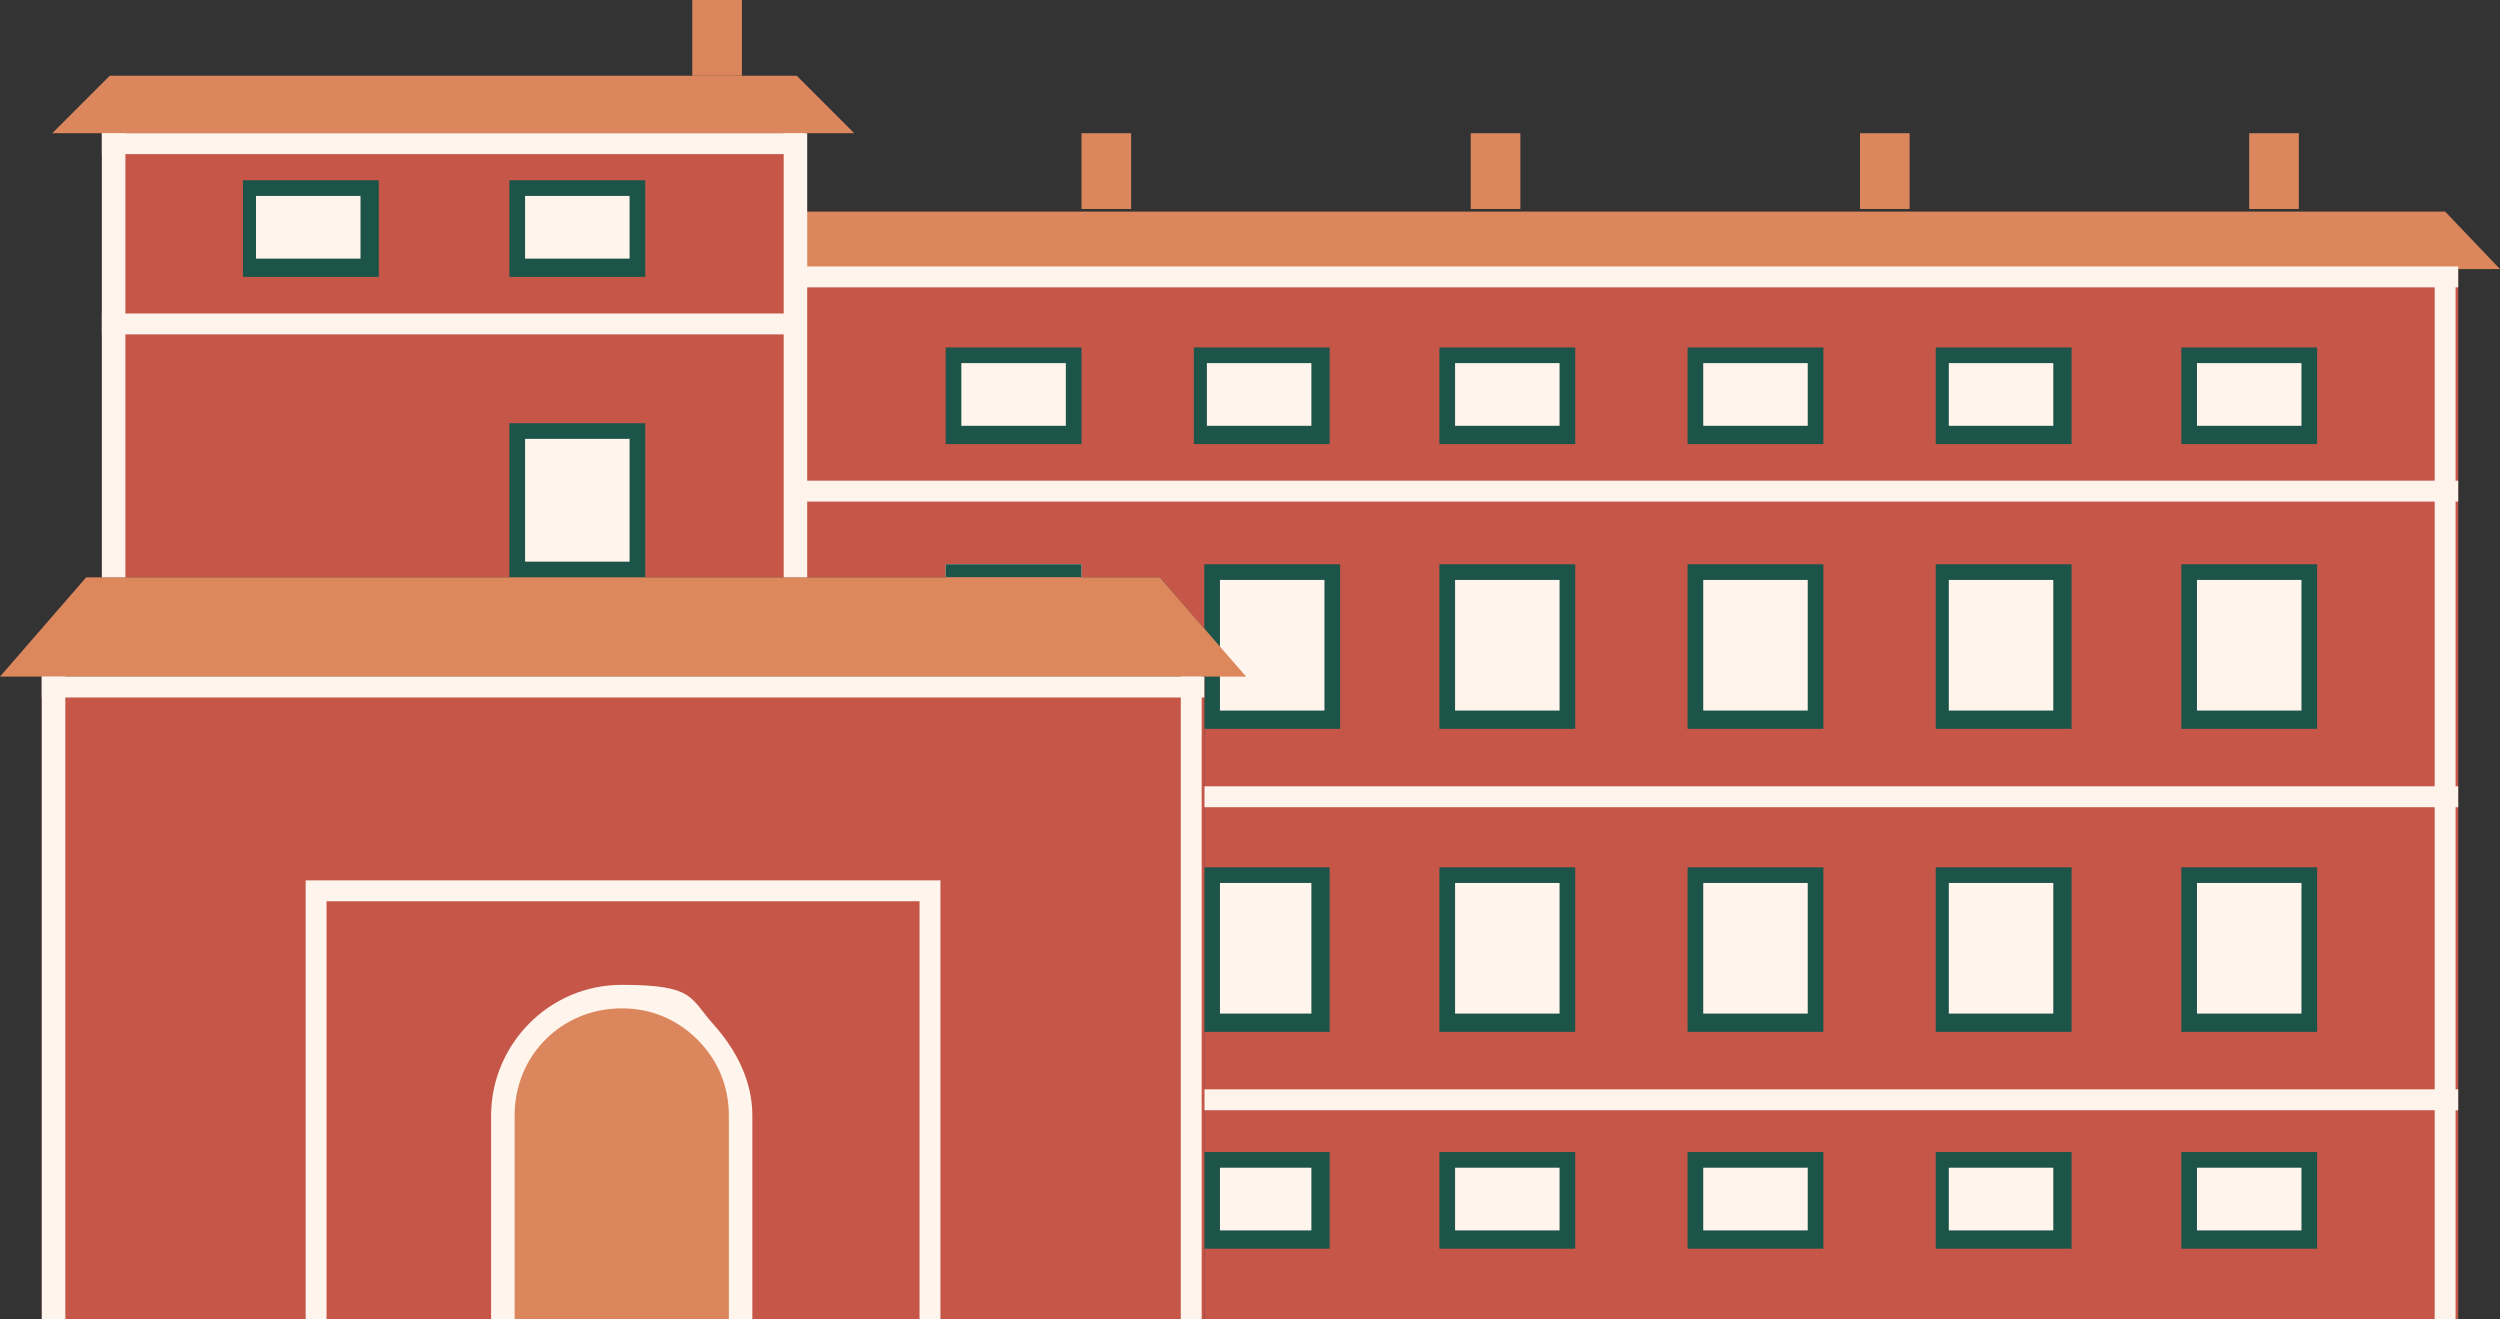 <?xml version="1.0" encoding="UTF-8"?>
<svg id="Livello_2" xmlns="http://www.w3.org/2000/svg" version="1.1" viewBox="0 0 95.7 50.5">
  <rect x="0" y="0" width="95.7" height="50.5" fill="#333333" stroke="none"/>
  <!-- Generator: Adobe Illustrator 29.2.1, SVG Export Plug-In . SVG Version: 2.1.0 Build 116)  -->
  <defs>
    <style>
      .st0 {
        fill: #c55648;
      }

      .st1 {
        fill: #fff4ec;
      }

      .st2 {
        fill: #1d5449;
      }

      .st3 {
        fill: #cb443d;
      }

      .st4 {
        fill: #db865c;
      }

      .st5 {
        fill: #dc875c;
      }

      .st6 {
        fill: #fff5ed;
      }
    </style>
  </defs>
  <g id="Villa">
    <path class="st0" d="M3.9,5.1v17h26.9V5.1H3.9Z"/>
    <rect class="st1" x="3.9" y="12" width="26.9" height=".8"/>
    <polygon class="st4" points="95.7 10.3 30.8 10.3 30.8 8.1 93.6 8.1 95.7 10.3"/>
    <polygon class="st0" points="94.1 10.3 94.1 50.5 46.1 50.5 46.1 25.9 47.7 25.9 45.7 23.6 44.4 22.1 30.8 22.1 30.8 10.3 94.1 10.3"/>
    <polygon class="st4" points="32.7 5.1 2 5.1 4.2 2.9 30.5 2.9 32.7 5.1"/>
    <g>
      <g>
        <rect class="st6" x="36.5" y="13.6" width="4.6" height="3.1"/>
        <path class="st2" d="M40.8,13.9v2.4h-4v-2.4h4M41.4,13.3h-5.2v3.7h5.2v-3.7h0Z"/>
      </g>
      <g>
        <rect class="st6" x="46" y="13.6" width="4.6" height="3.1"/>
        <path class="st2" d="M50.2,13.9v2.4h-4v-2.4h4M50.9,13.3h-5.2v3.7h5.2v-3.7h0Z"/>
      </g>
      <g>
        <rect class="st6" x="55.4" y="13.6" width="4.6" height="3.1"/>
        <path class="st2" d="M59.7,13.9v2.4h-4v-2.4h4M60.3,13.3h-5.2v3.7h5.2v-3.7h0Z"/>
      </g>
      <g>
        <rect class="st6" x="64.9" y="13.6" width="4.6" height="3.1"/>
        <path class="st2" d="M69.2,13.9v2.4h-4v-2.4h4M69.8,13.3h-5.2v3.7h5.2v-3.7h0Z"/>
      </g>
      <g>
        <rect class="st6" x="74.3" y="13.6" width="4.6" height="3.1"/>
        <path class="st2" d="M78.6,13.9v2.4h-4v-2.4h4M79.3,13.3h-5.2v3.7h5.2v-3.7h0Z"/>
      </g>
      <g>
        <rect class="st6" x="83.8" y="13.6" width="4.6" height="3.1"/>
        <path class="st2" d="M88.1,13.9v2.4h-4v-2.4h4M88.7,13.3h-5.2v3.7h5.2v-3.7h0Z"/>
      </g>
    </g>
    <g>
      <g>
        <rect class="st6" x="36.2" y="21.6" width="5.2" height=".5"/>
        <polygon class="st2" points="41.4 21.6 36.2 21.6 36.2 22.1 41.4 22.1 41.4 21.6 41.4 21.6"/>
      </g>
      <g>
        <rect class="st6" x="46.4" y="21.9" width="4.6" height="5.7"/>
        <path class="st2" d="M50.7,22.2v5h-4v-5h4M51.3,21.6h-5.2v6.3h5.2v-6.3h0Z"/>
      </g>
      <g>
        <rect class="st6" x="55.4" y="21.9" width="4.6" height="5.7"/>
        <path class="st2" d="M59.7,22.2v5h-4v-5h4M60.3,21.6h-5.2v6.3h5.2v-6.3h0Z"/>
      </g>
      <g>
        <rect class="st6" x="64.9" y="21.9" width="4.6" height="5.7"/>
        <path class="st2" d="M69.2,22.2v5h-4v-5h4M69.8,21.6h-5.2v6.3h5.2v-6.3h0Z"/>
      </g>
      <g>
        <rect class="st6" x="74.3" y="21.9" width="4.6" height="5.7"/>
        <path class="st2" d="M78.6,22.2v5h-4v-5h4M79.3,21.6h-5.2v6.3h5.2v-6.3h0Z"/>
      </g>
      <g>
        <rect class="st6" x="83.8" y="21.9" width="4.6" height="5.7"/>
        <path class="st2" d="M88.1,22.2v5h-4v-5h4M88.7,21.6h-5.2v6.3h5.2v-6.3h0Z"/>
      </g>
    </g>
    <g>
      <rect class="st6" x="19.8" y="16.5" width="4.6" height="5.3"/>
      <path class="st2" d="M24.1,16.8v4.7h-4v-4.7h4M24.7,16.2h-5.2v6h5.2v-6h0Z"/>
    </g>
    <g>
      <g>
        <rect class="st6" x="46.4" y="33.5" width="4.2" height="5.7"/>
        <path class="st2" d="M50.2,33.8v5h-3.5v-5h3.5M50.9,33.2h-4.8v6.3h4.8v-6.3h0Z"/>
      </g>
      <g>
        <rect class="st6" x="55.4" y="33.5" width="4.6" height="5.7"/>
        <path class="st2" d="M59.7,33.8v5h-4v-5h4M60.3,33.2h-5.2v6.3h5.2v-6.3h0Z"/>
      </g>
      <g>
        <rect class="st6" x="64.9" y="33.5" width="4.6" height="5.7"/>
        <path class="st2" d="M69.2,33.8v5h-4v-5h4M69.8,33.2h-5.2v6.3h5.2v-6.3h0Z"/>
      </g>
      <g>
        <rect class="st6" x="74.3" y="33.5" width="4.6" height="5.7"/>
        <path class="st2" d="M78.6,33.8v5h-4v-5h4M79.3,33.2h-5.2v6.3h5.2v-6.3h0Z"/>
      </g>
      <g>
        <rect class="st6" x="83.8" y="33.5" width="4.6" height="5.7"/>
        <path class="st2" d="M88.1,33.8v5h-4v-5h4M88.7,33.2h-5.2v6.3h5.2v-6.3h0Z"/>
      </g>
    </g>
    <rect class="st1" x="30.8" y="18.4" width="63.3" height=".8"/>
    <rect class="st1" x="30.8" y="10.2" width="63.3" height=".8"/>
    <g>
      <g>
        <rect class="st6" x="9.5" y="7.2" width="4.6" height="3.1"/>
        <path class="st2" d="M13.8,7.5v2.4h-4v-2.4h4M14.5,6.9h-5.2v3.7h5.2v-3.7h0Z"/>
      </g>
      <g>
        <rect class="st6" x="19.8" y="7.2" width="4.6" height="3.1"/>
        <path class="st2" d="M24.1,7.5v2.4h-4v-2.4h4M24.7,6.9h-5.2v3.7h5.2v-3.7h0Z"/>
      </g>
    </g>
    <rect class="st1" x="3.9" y="5.1" width="26.9" height=".8"/>
    <g>
      <g>
        <rect class="st6" x="46.4" y="44.4" width="4.2" height="3.1"/>
        <path class="st2" d="M50.2,44.7v2.4h-3.5v-2.4h3.5M50.9,44.1h-4.8v3.7h4.8v-3.7h0Z"/>
      </g>
      <g>
        <rect class="st6" x="55.4" y="44.4" width="4.6" height="3.1"/>
        <path class="st2" d="M59.7,44.7v2.4h-4v-2.4h4M60.3,44.1h-5.2v3.7h5.2v-3.7h0Z"/>
      </g>
      <g>
        <rect class="st6" x="64.9" y="44.4" width="4.6" height="3.1"/>
        <path class="st2" d="M69.2,44.7v2.4h-4v-2.4h4M69.8,44.1h-5.2v3.7h5.2v-3.7h0Z"/>
      </g>
      <g>
        <rect class="st6" x="74.3" y="44.4" width="4.6" height="3.1"/>
        <path class="st2" d="M78.6,44.7v2.4h-4v-2.4h4M79.3,44.1h-5.2v3.7h5.2v-3.7h0Z"/>
      </g>
      <g>
        <rect class="st6" x="83.8" y="44.4" width="4.6" height="3.1"/>
        <path class="st2" d="M88.1,44.7v2.4h-4v-2.4h4M88.7,44.1h-5.2v3.7h5.2v-3.7h0Z"/>
      </g>
    </g>
    <rect class="st1" x="46.1" y="41.7" width="48" height=".8"/>
    <rect class="st1" x="46.1" y="30.1" width="48" height=".8"/>
    <polygon class="st0" points="46.1 25.9 46.1 50.5 35.6 50.5 35.6 34.1 12.1 34.1 12.1 50.5 1.6 50.5 1.6 25.9 46.1 25.9"/>
    <polygon class="st5" points="47.7 25.9 0 25.9 3.3 22.1 44.4 22.1 45.7 23.6 47.7 25.9"/>
    <path class="st3" d="M35.6,34.1v16.4h-7.2v-7.8c0-1.3-.5-2.4-1.3-3.2s-2-1.3-3.2-1.3c-2.5,0-4.5,2-4.5,4.5v7.8h-7.2v-16.4h23.5,0Z"/>
    <g>
      <polyline class="st0" points="12.1 50.5 12.1 34.1 35.6 34.1 35.6 50.5"/>
      <polygon class="st6" points="36 50.5 35.2 50.5 35.2 34.5 12.5 34.5 12.5 50.5 11.7 50.5 11.7 33.7 36 33.7 36 50.5"/>
    </g>
    <g>
      <path class="st4" d="M19.3,50.5v-7.8c0-2.5,2-4.5,4.5-4.5s2.4.5,3.2,1.3c.8.8,1.3,2,1.3,3.2v7.8"/>
      <path class="st6" d="M28.8,50.5h-.9v-7.8c0-1.1-.4-2.1-1.2-2.9-.8-.8-1.8-1.2-2.9-1.2-2.3,0-4.1,1.8-4.1,4.1v7.8h-.9v-7.8c0-2.7,2.2-5,5-5s2.6.5,3.5,1.5,1.5,2.2,1.5,3.5v7.8Z"/>
    </g>
    <rect class="st4" x="26.5" y="0" width="1.9" height="2.9"/>
    <rect class="st4" x="41.4" y="5.1" width="1.9" height="2.9"/>
    <rect class="st4" x="71.2" y="5.1" width="1.9" height="2.9"/>
    <rect class="st4" x="56.3" y="5.1" width="1.9" height="2.9"/>
    <rect class="st4" x="86.1" y="5.1" width="1.9" height="2.9"/>
    <rect class="st1" x="3.9" y="5.1" width=".9" height="17"/>
    <rect class="st1" x="30" y="5.1" width=".9" height="17"/>
    <rect class="st6" x="1.6" y="25.9" width=".9" height="24.7"/>
    <rect class="st1" x="45.2" y="25.9" width=".8" height="24.7"/>
    <rect class="st1" x="93.2" y="10.3" width=".8" height="40.2"/>
    <rect class="st1" x="1.6" y="25.9" width="44.5" height=".8"/>
  </g>
</svg>
